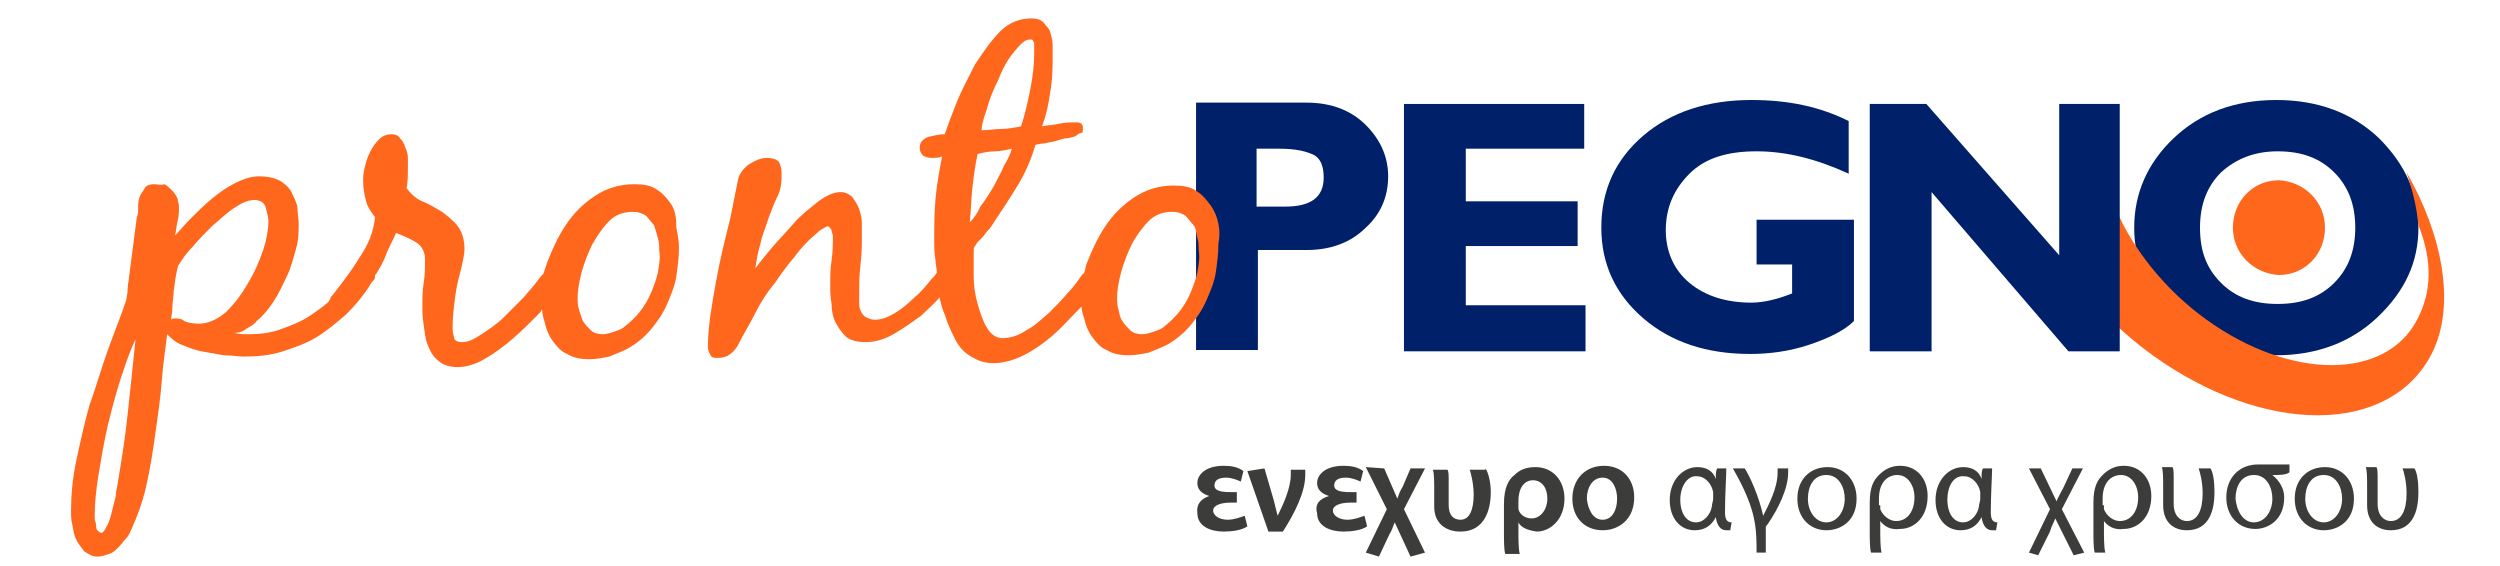 <?xml version="1.0" encoding="utf-8"?>
<!-- Generator: Adobe Illustrator 26.3.1, SVG Export Plug-In . SVG Version: 6.00 Build 0)  -->
<svg version="1.1" id="Livello_1" xmlns="http://www.w3.org/2000/svg" xmlns:xlink="http://www.w3.org/1999/xlink" x="0px" y="0px" width="190" height="43"	 viewBox="0 0 190 43" style="enable-background:new 0 0 190 43;" xml:space="preserve">
<style type="text/css">
	.st0{fill:#002169;}
	.st1{fill:#FF671D;}
	.st2{fill:#3C3C3B;}
</style>
<g>
	<g>
		<path class="st0" d="M179,17.3c0,1.7-0.5,3.1-1.6,4.2c-1.1,1.1-2.5,1.6-4.3,1.6c-1.8,0-3.2-0.5-4.3-1.6c-1.1-1.1-1.6-2.4-1.6-4.2
			c0-1.7,0.5-3.1,1.6-4.2c1.1-1,2.5-1.6,4.3-1.6c1.8,0,3.2,0.5,4.3,1.6C178.5,14.2,179,15.6,179,17.3 M183.8,17.3c0-2.6-1-4.8-3-6.8
			c-2-1.9-4.6-2.9-7.8-2.9c-3.2,0-5.8,1-7.8,2.9c-2,1.9-3,4.2-3,6.8c0,2.6,1,4.9,3,6.8c2,1.9,4.6,2.9,7.8,2.9c3.1,0,5.7-1,7.7-2.9
			C182.8,22.1,183.8,19.9,183.8,17.3"/>
		<path class="st1" d="M163.6,27c-2.9-2.1-5.2-4.6-7-7.2c1.2-1.4,2.6-2.7,4.2-3.9c1.3,3,3.7,6.1,6.9,8.4c6.4,4.6,13.6,4.6,16,0
			c1.1-2.1,1.2-4.4,0.1-7.2c-0.1-1-0.3-2.2-0.9-4c2.7,4.7,3.8,10.1,1.9,13.8C181.6,33.1,172.1,33.1,163.6,27"/>
	</g>
	<g>
		<path class="st0" d="M100.6,13.5c0,1.5-1,2.2-2.9,2.2h-2.2v-4.4h1.7c1.3,0,2.1,0.2,2.7,0.5C100.4,12.1,100.6,12.7,100.6,13.5
			 M105.5,13.4c0-1.5-0.6-2.8-1.7-3.9c-1.1-1.1-2.6-1.7-4.5-1.7h-8.4v18.8h4.7v-7.6h3.7c1.9,0,3.4-0.6,4.5-1.7
			C104.9,16.3,105.5,15,105.5,13.4"/>
		<polygon class="st0" points="111.4,23.2 111.4,18.7 119.9,18.7 119.9,15.3 111.4,15.3 111.4,11.3 120.4,11.3 120.4,7.9 106.7,7.9 
			106.7,26.7 120.5,26.7 120.5,23.2 		"/>
		<path class="st0" d="M133.1,7.6c-3.3,0-6.1,0.9-8.2,2.7s-3.2,4.1-3.2,7c0,2.8,1.1,5.1,3.2,6.9c2.1,1.8,4.8,2.7,8.1,2.7
			c1.5,0,3-0.2,4.5-0.7c1.5-0.5,2.7-1.1,3.4-1.8v-7.7h-7.4v3.4h2.7v2.2c-1,0.4-2.1,0.7-3.1,0.7c-1.9,0-3.5-0.5-4.7-1.5
			c-1.2-1-1.8-2.4-1.8-4c0-1.7,0.6-3.1,1.8-4.3s2.9-1.7,5.1-1.7c2.3,0,4.6,0.6,7,1.7V9.2C138.3,8.1,135.9,7.6,133.1,7.6"/>
		<path class="st1" d="M51,15.5c-0.3-0.4-0.6-0.8-1.1-1.1c-0.4-0.3-1-0.4-1.7-0.4c-1.1,0-2.1,0.3-3,0.9s-1.6,1.3-2.2,2.2
			c-0.6,0.9-1,1.8-1.4,2.8c-0.1,0.3-0.2,0.6-0.3,0.9c0,0-0.1,0.1-0.1,0.1c-0.2,0.2-0.3,0.4-0.4,0.5c-0.2,0.3-0.6,0.7-1,1.2
			c-0.5,0.5-1,1-1.5,1.5c-0.5,0.5-1.1,0.9-1.7,1.3c-0.6,0.4-1,0.6-1.5,0.6c-0.3,0-0.6-0.1-0.6-0.4c-0.1-0.3-0.1-0.5-0.1-0.8
			c0-0.8,0.1-1.5,0.2-2.3s0.3-1.5,0.5-2.3c0.1-0.5,0.2-0.9,0.2-1.3c0-0.7-0.2-1.3-0.5-1.7s-0.8-0.8-1.2-1.1c-0.5-0.3-1-0.6-1.5-0.8
			c-0.5-0.2-0.9-0.6-1.2-1c0.1-0.5,0.1-1,0.1-1.6c0-0.2,0-0.4,0-0.7c0-0.3-0.1-0.6-0.2-0.8c-0.1-0.3-0.2-0.5-0.4-0.7
			c-0.1-0.2-0.4-0.3-0.6-0.3c-0.4,0-0.7,0.1-1,0.4s-0.5,0.6-0.7,1c-0.2,0.4-0.3,0.8-0.4,1.2c-0.1,0.4-0.1,0.7-0.1,1
			c0,0.5,0.1,1,0.2,1.4c0.1,0.5,0.4,0.9,0.7,1.3c-0.1,1.1-0.5,2.1-1.2,3.1c-0.6,1-1.3,1.9-2,2.8c-0.1,0.1-0.2,0.2-0.2,0.3
			c0,0.1-0.1,0.1-0.1,0.2c-0.4,0.4-0.9,0.7-1.3,1c-0.7,0.5-1.5,0.8-2.3,1.1c-0.8,0.3-1.6,0.4-2.5,0.4c-0.4,0-0.7,0-1.1-0.1
			c0.3,0,0.7-0.1,0.9-0.3c0.3-0.2,0.6-0.3,0.8-0.6c0.5-0.4,0.9-0.9,1.3-1.5c0.4-0.6,0.7-1.3,1-1.9s0.5-1.4,0.7-2.1
			c0.2-0.7,0.2-1.3,0.2-1.9c0-0.4-0.1-0.9-0.1-1.3c-0.1-0.4-0.3-0.8-0.5-1.2c-0.2-0.3-0.5-0.6-0.9-0.8c-0.4-0.2-0.9-0.3-1.5-0.3
			s-1.2,0.2-1.8,0.5c-0.6,0.3-1.2,0.7-1.8,1.2c-0.6,0.5-1.1,1-1.6,1.5c-0.5,0.5-0.9,1-1.2,1.3c0.1-0.4,0.1-0.7,0.2-1.1
			c0.1-0.4,0.1-0.8,0.1-1.1c0-0.2-0.1-0.4-0.1-0.6c-0.1-0.2-0.2-0.4-0.4-0.6c-0.2-0.2-0.4-0.4-0.6-0.5C12.2,14.1,12,14,11.7,14
			c-0.3,0-0.6,0.1-0.7,0.3s-0.3,0.4-0.4,0.7s-0.1,0.5-0.1,0.8c0,0.3,0,0.5-0.1,0.7c-0.1,0.8-0.2,1.5-0.3,2.3
			c-0.1,0.8-0.2,1.5-0.3,2.3c0,0.2-0.1,0.5-0.1,0.9c0,0.4-0.1,0.6-0.1,0.8c-0.4,1.2-0.9,2.4-1.4,3.8c-0.5,1.4-0.9,2.8-1.4,4.2
			c-0.4,1.4-0.7,2.8-1,4.2c-0.3,1.4-0.4,2.7-0.4,3.9c0,0.3,0,0.6,0.1,1c0.1,0.4,0.1,0.8,0.3,1.1c0.1,0.3,0.4,0.6,0.6,0.9
			c0.3,0.2,0.6,0.4,1,0.4c0.3,0,0.6-0.1,0.9-0.2c0.3-0.1,0.5-0.3,0.7-0.5c0.2-0.2,0.4-0.5,0.6-0.7c0.2-0.2,0.3-0.5,0.4-0.7
			c0.4-0.9,0.8-1.9,1.1-3.2c0.3-1.3,0.5-2.6,0.7-4c0.2-1.4,0.4-2.8,0.5-4.1c0.1-1.4,0.3-2.5,0.4-3.5c0.3,0.3,0.6,0.6,1.1,0.8
			c0.5,0.2,1,0.4,1.5,0.5c0.6,0.1,1.1,0.2,1.7,0.3c0.6,0,1.1,0.1,1.5,0.1c1.1,0,2.1-0.1,3-0.4c0.9-0.3,1.8-0.6,2.6-1.1
			c0.8-0.5,1.5-1.1,2.2-1.7c0.7-0.7,1.3-1.4,1.8-2.2c0.1-0.2,0.2-0.3,0.3-0.4c0.1-0.1,0.1-0.2,0.1-0.4c0,0,0.1-0.1,0.1-0.1
			c0.3-0.5,0.6-1,0.8-1.6c0.2-0.5,0.5-1,0.7-1.5c0.5,0.2,1,0.4,1.5,0.7c0.5,0.3,0.7,0.8,0.7,1.3c0,0.6,0,1.2-0.1,1.8
			c-0.1,0.6-0.1,1.2-0.1,1.8c0,0.4,0,0.8,0.1,1.4s0.1,1,0.3,1.5c0.2,0.5,0.4,0.9,0.8,1.2c0.3,0.3,0.8,0.5,1.5,0.5
			c0.6,0,1.3-0.2,2-0.6c0.7-0.4,1.4-0.9,2.1-1.5c0.7-0.6,1.3-1.2,1.9-1.8c0.2-0.2,0.3-0.3,0.4-0.5c0,0.3,0.1,0.7,0.2,1
			c0.1,0.5,0.3,1,0.6,1.4c0.3,0.4,0.6,0.8,1.1,1c0.5,0.3,1,0.4,1.7,0.4c0.5,0,1-0.1,1.5-0.2c0.5-0.2,1-0.4,1.4-0.6
			c0.7-0.4,1.3-0.9,1.8-1.5c0.5-0.6,0.9-1.2,1.2-1.9c0.3-0.7,0.6-1.4,0.7-2.1c0.1-0.7,0.2-1.4,0.2-2.2c0-0.5-0.1-1-0.2-1.5
			C51.4,16.4,51.3,16,51,15.5 M9.7,31.5c-0.2,1.9-0.5,3.7-0.8,5.5c0,0.1-0.1,0.3-0.1,0.7c-0.1,0.4-0.2,0.8-0.3,1.2
			c-0.1,0.4-0.2,0.8-0.4,1.1c-0.1,0.3-0.3,0.5-0.4,0.5c-0.1,0-0.2-0.1-0.3-0.2c-0.1-0.1-0.1-0.3-0.1-0.4c0-0.2-0.1-0.3-0.1-0.5v-0.3
			c0-0.8,0.1-1.9,0.3-3.1c0.2-1.2,0.4-2.4,0.7-3.7c0.3-1.2,0.6-2.4,1-3.6s0.7-2.1,1.1-2.9C10.1,27.8,9.9,29.6,9.7,31.5 M17.2,23.7
			c-0.7,0.6-1.4,0.9-2.1,0.9c-0.5,0-0.9-0.1-1.1-0.2c-0.2-0.2-0.5-0.2-0.7-0.2c-0.1,0-0.2,0-0.3,0.1c0-0.2,0.1-0.5,0.1-0.9
			c0-0.4,0.1-0.9,0.1-1.3c0.1-0.5,0.1-0.9,0.2-1.3c0.1-0.4,0.1-0.6,0.2-0.7c0.2-0.3,0.5-0.8,1-1.3c0.5-0.6,1-1.1,1.5-1.6
			c0.6-0.5,1.1-1,1.7-1.4s1.1-0.6,1.5-0.6c0.5,0,0.8,0.2,0.9,0.6c0.1,0.4,0.2,0.7,0.2,1c0,0.5-0.1,1.3-0.4,2.2
			c-0.3,0.9-0.7,1.8-1.2,2.6C18.4,22.3,17.9,23,17.2,23.7 M50,20.7c-0.1,0.5-0.3,1-0.5,1.5c-0.2,0.5-0.5,1-0.8,1.4
			c-0.3,0.4-0.7,0.8-1.2,1.2c-0.2,0.2-0.5,0.3-0.8,0.4c-0.3,0.1-0.6,0.2-0.9,0.2c-0.4,0-0.7-0.1-0.9-0.3c-0.2-0.2-0.4-0.4-0.6-0.7
			c-0.1-0.3-0.2-0.5-0.3-0.9c-0.1-0.3-0.1-0.6-0.1-0.9c0-0.5,0.1-1.1,0.3-1.9c0.2-0.7,0.5-1.5,0.8-2.1c0.4-0.7,0.8-1.3,1.3-1.8
			c0.5-0.5,1.1-0.7,1.8-0.7c0.4,0,0.7,0.1,1,0.3c0.2,0.2,0.4,0.5,0.6,0.7c0.1,0.3,0.2,0.6,0.3,1c0.1,0.3,0.1,0.6,0.1,0.9
			C50.2,19.6,50.1,20.1,50,20.7"/>
		<path class="st1" d="M92.6,17c-0.1-0.5-0.3-1-0.6-1.4c-0.3-0.4-0.6-0.8-1.1-1.1c-0.4-0.3-1-0.4-1.7-0.4c-1.1,0-2.1,0.3-3,0.9
			s-1.6,1.3-2.2,2.2c-0.6,0.9-1,1.8-1.4,2.8c-0.1,0.2-0.1,0.5-0.2,0.7c0,0,0,0.1-0.1,0.1c-0.3,0.4-0.6,0.9-1.1,1.4
			c-0.5,0.6-1,1.1-1.5,1.6c-0.6,0.5-1.1,1-1.7,1.3c-0.6,0.4-1.2,0.6-1.8,0.6c-0.5,0-0.9-0.3-1.2-0.8c-0.3-0.5-0.5-1.1-0.7-1.8
			s-0.3-1.4-0.3-2.1S74,19.8,74,19.5v-0.4c0-0.2,0-0.3,0.1-0.4c0.1-0.1,0.1-0.2,0.2-0.3c0.1-0.1,0.2-0.2,0.3-0.3
			c0.2-0.2,0.3-0.4,0.5-0.6c0.2-0.2,0.3-0.4,0.5-0.7c0.6-0.9,1.2-1.8,1.8-2.8s1-2,1.3-3c0.1,0,0.4-0.1,0.7-0.1
			c0.3-0.1,0.6-0.1,0.9-0.2s0.6-0.2,0.9-0.2c0.3-0.1,0.5-0.1,0.6-0.2c0.1-0.1,0.3-0.2,0.4-0.2s0.1-0.2,0.1-0.4
			c0-0.3-0.2-0.4-0.5-0.4c-0.4,0-0.8,0-1.3,0.1c-0.4,0.1-0.8,0.1-1.3,0.2c0.3-0.8,0.5-1.7,0.6-2.5C80,6,80,5.2,80,4.3
			c0-0.2,0-0.5,0-0.9c0-0.3-0.1-0.7-0.2-1S79.5,2,79.3,1.7c-0.2-0.2-0.5-0.3-0.9-0.3c-0.9,0-1.7,0.3-2.4,1S74.7,4,74.1,4.9
			c-0.5,1-1,1.9-1.4,2.9c-0.4,1-0.7,1.8-0.9,2.4c-0.4,0-0.8,0.1-1.2,0.2c-0.4,0.1-0.7,0.4-0.7,0.8c0,0.5,0.3,0.8,0.9,0.8
			c0.3,0,0.5,0,0.8-0.1c-0.2,1-0.4,2.1-0.5,3.2c-0.1,1.1-0.1,2.1-0.1,3.2c0,0.4,0,0.9,0.1,1.5c0,0.3,0.1,0.6,0.1,0.9
			c-0.1,0.2-0.2,0.3-0.4,0.5c-0.4,0.5-0.8,1-1.3,1.4c-0.5,0.5-1,0.9-1.5,1.2s-1,0.5-1.5,0.5c-0.3,0-0.5-0.1-0.7-0.2
			c-0.2-0.1-0.3-0.3-0.4-0.5s-0.1-0.4-0.1-0.6c0-0.2,0-0.4,0-0.6c0-0.8,0-1.5,0.1-2.3c0.1-0.8,0.1-1.5,0.1-2.3c0-0.2,0-0.5,0-0.9
			c0-0.3-0.1-0.7-0.2-1c-0.1-0.3-0.3-0.6-0.5-0.9c-0.2-0.2-0.5-0.4-0.9-0.4c-0.5,0-1,0.2-1.7,0.7c-0.6,0.5-1.3,1-1.9,1.7
			s-1.2,1.3-1.7,1.9c-0.5,0.6-0.9,1.1-1.2,1.5c0.1-0.6,0.2-1.3,0.4-1.9c0.1-0.6,0.4-1.2,0.6-1.9c0.2-0.5,0.4-1.1,0.7-1.7
			s0.3-1.2,0.3-1.8c0-0.3-0.1-0.6-0.2-0.8c-0.2-0.2-0.5-0.3-0.9-0.3c-0.5,0-0.9,0.2-1.4,0.5c-0.4,0.3-0.7,0.7-0.8,1.1
			c-0.1,0.5-0.2,1-0.3,1.5c-0.1,0.5-0.2,1-0.3,1.5c-0.4,1.6-0.8,3.2-1.1,4.9s-0.6,3.3-0.6,4.9c0,0.2,0.1,0.4,0.2,0.6
			c0.1,0.2,0.3,0.2,0.6,0.2c0.3,0,0.7-0.1,0.9-0.3c0.3-0.2,0.5-0.5,0.6-0.7c0.4-0.8,0.9-1.6,1.3-2.4c0.4-0.8,0.9-1.6,1.5-2.3
			c0.4-0.6,0.9-1.3,1.5-2c0.5-0.7,1.1-1.3,1.7-1.8c0.1-0.1,0.2-0.2,0.4-0.3c0.2-0.1,0.3-0.2,0.4-0.2c0.1,0,0.2,0.1,0.3,0.3
			c0,0.2,0.1,0.3,0.1,0.4c0,0.6,0,1.2-0.1,1.9c-0.1,0.6-0.1,1.2-0.1,1.9c0,0.4,0,0.9,0.1,1.4c0,0.5,0.1,1,0.3,1.4
			c0.2,0.4,0.5,0.8,0.8,1.1c0.4,0.3,0.9,0.4,1.5,0.4c0.7,0,1.4-0.2,2.1-0.6c0.7-0.4,1.4-0.9,2.1-1.4c0.5-0.5,1-0.9,1.4-1.4
			c0.1,0.4,0.2,0.9,0.4,1.3c0.2,0.7,0.5,1.3,0.8,1.9c0.3,0.6,0.7,1,1.2,1.3c0.5,0.3,1,0.5,1.7,0.5c0.7,0,1.5-0.2,2.3-0.6
			c0.8-0.4,1.5-0.9,2.2-1.5c0.7-0.6,1.3-1.3,1.9-1.9c0.1-0.1,0.2-0.2,0.3-0.3c0,0.3,0.1,0.6,0.2,0.9c0.1,0.5,0.3,1,0.6,1.4
			c0.3,0.4,0.6,0.8,1.1,1c0.5,0.3,1,0.4,1.7,0.4c0.5,0,1-0.1,1.5-0.2c0.5-0.2,1-0.4,1.4-0.6c0.7-0.4,1.3-0.9,1.8-1.5
			c0.5-0.6,0.9-1.2,1.2-1.9c0.3-0.7,0.6-1.4,0.7-2.1c0.1-0.7,0.2-1.4,0.2-2.2C92.7,18,92.7,17.5,92.6,17 M75,8.3
			c0.2-0.8,0.5-1.5,0.9-2.3c0.3-0.8,0.7-1.5,1.2-2.1S77.9,3,78.3,3c0.1,0,0.2,0,0.2,0.1c0.1,0.1,0.1,0.2,0.1,0.3c0,0.1,0,0.2,0,0.3
			V4c0,0.9-0.1,1.8-0.3,2.8c-0.2,1-0.4,1.9-0.7,2.8c-0.5,0.1-1,0.2-1.5,0.2c-0.5,0-1,0.1-1.5,0.1C74.6,9.6,74.7,9.1,75,8.3
			 M73.7,16.9c0.1-0.9,0.1-1.7,0.2-2.6c0.1-0.9,0.2-1.7,0.4-2.6c0.4-0.1,0.9-0.2,1.3-0.2c0.4,0,0.9-0.1,1.3-0.2
			c-0.1,0.4-0.3,0.8-0.6,1.3c-0.2,0.5-0.5,1-0.8,1.6c-0.3,0.5-0.6,1-1,1.5C74.3,16.2,74,16.6,73.7,16.9 M91,20.7
			c-0.1,0.5-0.3,1-0.5,1.5c-0.2,0.5-0.5,1-0.8,1.4c-0.3,0.4-0.7,0.8-1.2,1.2c-0.2,0.2-0.5,0.3-0.8,0.4c-0.3,0.1-0.6,0.2-0.9,0.2
			c-0.4,0-0.7-0.1-0.9-0.3c-0.2-0.2-0.4-0.4-0.6-0.7s-0.2-0.5-0.3-0.9c-0.1-0.3-0.1-0.6-0.1-0.9c0-0.5,0.1-1.1,0.3-1.9
			c0.2-0.7,0.5-1.5,0.8-2.1s0.8-1.3,1.3-1.8c0.5-0.5,1.1-0.7,1.8-0.7c0.4,0,0.7,0.1,1,0.3c0.2,0.2,0.4,0.5,0.6,0.7s0.2,0.6,0.3,1
			c0.1,0.3,0.1,0.6,0.1,0.9C91.2,19.6,91.1,20.1,91,20.7"/>
		<polygon class="st0" points="156.5,7.9 156.5,19.4 146.4,7.9 142.1,7.9 142.1,26.7 146.8,26.7 146.8,14.6 157.2,26.7 161.1,26.7 
			161.1,7.9 		"/>
		<path class="st1" d="M173.2,20.9c2,0,3.5-1.6,3.5-3.6s-1.6-3.5-3.5-3.6c-2,0-3.5,1.6-3.5,3.6S171.3,20.8,173.2,20.9"/>
	</g>
	<g>
		<path class="st2" d="M91.9,37.7c-0.6-0.2-0.9-0.5-0.9-1c0-0.6,0.6-1.3,2-1.3c0.6,0,1.1,0.1,1.5,0.4l-0.2,0.8
			c-0.2-0.1-0.7-0.3-1.1-0.3c-0.6,0-0.9,0.2-0.9,0.6c0,0.4,0.5,0.5,1.2,0.5h0.5v0.8h-0.5c-0.7,0-1.3,0.2-1.3,0.6
			c0,0.4,0.5,0.7,1.1,0.7c0.5,0,1-0.2,1.3-0.3l0.2,0.8c-0.4,0.3-1.2,0.4-1.8,0.4c-1,0-2-0.4-2-1.4C90.9,38.3,91.3,37.9,91.9,37.7
			L91.9,37.7L91.9,37.7z"/>
		<path class="st2" d="M96.1,35.6l0.7,2.4c0.1,0.4,0.2,0.8,0.3,1.2h0c0.4-0.8,1-2.1,1-3.1c0-0.1,0-0.3,0-0.4h1.1c0,0.1,0,0.2,0,0.4
			c0,1.3-0.8,2.9-1.7,4.3h-1.1l-1.6-4.6L96.1,35.6L96.1,35.6z"/>
		<path class="st2" d="M101,37.7c-0.6-0.2-0.9-0.5-0.9-1c0-0.6,0.6-1.3,2-1.3c0.6,0,1.1,0.1,1.5,0.4l-0.2,0.8
			c-0.2-0.1-0.7-0.3-1.1-0.3c-0.6,0-0.9,0.2-0.9,0.6c0,0.4,0.5,0.5,1.2,0.5h0.5v0.8h-0.5c-0.7,0-1.3,0.2-1.3,0.6
			c0,0.4,0.5,0.7,1.1,0.7c0.5,0,1-0.2,1.3-0.3l0.2,0.8c-0.4,0.3-1.2,0.4-1.8,0.4c-1,0-2-0.4-2-1.4C99.9,38.3,100.3,37.9,101,37.7
			L101,37.7L101,37.7z"/>
		<path class="st2" d="M105.2,35.6l1,2.3h0c0.1-0.3,0.2-0.6,0.4-0.9l0.6-1.4h1.1l-1.6,3.1l1.6,3.3l-1.1,0.3l-1.2-2.6l0,0
			c-0.1,0.2-0.2,0.6-0.4,0.9l-0.8,1.7l-1-0.3l1.6-3.3l-1.6-3.2L105.2,35.6L105.2,35.6z"/>
		<path class="st2" d="M112.9,35.6c0.2,0.3,0.4,1,0.4,1.8c0,1.4-0.5,3-2.3,3c-1.1,0-2-0.6-2-1.9v-1.2c0-0.7,0-1.3-0.1-1.6h1.1
			c0.1,0.1,0.1,0.4,0.1,0.9v1.8c0,0.8,0.4,1.1,0.9,1.1c0.7,0,1-0.8,1-1.9c0-0.8-0.2-1.6-0.3-1.9H112.9z"/>
		<path class="st2" d="M115.4,39.7v0.7c0,0.6,0,1.3,0.1,1.7h-1.1c-0.1-0.3-0.1-1-0.1-1.7v-2.1c0-1.3,0.4-1.9,0.8-2.2
			c0.4-0.4,0.9-0.6,1.6-0.6c1.3,0,2.2,1,2.2,2.4c0,1.6-1.1,2.5-2.1,2.5C116.1,40.3,115.6,40.1,115.4,39.7
			C115.4,39.7,115.4,39.7,115.4,39.7z M115.4,38.4c0,0.1,0,0.2,0,0.3c0.1,0.4,0.5,0.7,1,0.7c0.7,0,1.2-0.7,1.2-1.5
			c0-0.8-0.4-1.4-1.1-1.4c-0.6,0-1.1,0.5-1.1,1.6V38.4z"/>
		<path class="st2" d="M121.8,40.3c-1.3,0-2.3-0.9-2.3-2.4c0-1.5,1-2.5,2.4-2.5c1.4,0,2.3,1,2.3,2.4C124.2,39.5,123,40.3,121.8,40.3
			L121.8,40.3z M121.8,39.5c0.7,0,1.1-0.7,1.1-1.6c0-0.7-0.3-1.6-1.1-1.6c-0.8,0-1.2,0.8-1.2,1.6C120.7,38.8,121.1,39.5,121.8,39.5
			L121.8,39.5L121.8,39.5z"/>
		<path class="st2" d="M131.2,35.6c0,0.5-0.1,2.1-0.1,3.3c0,0.5,0.1,0.8,0.5,0.8l-0.1,0.6c-0.1,0-0.2,0-0.3,0c-0.4,0-0.7-0.3-0.8-1
			h0c-0.3,0.6-0.8,1-1.6,1c-1.1,0-1.9-0.9-1.9-2.3c0-1.5,1-2.5,2.1-2.5c0.7,0,1.2,0.3,1.4,0.9h0c0-0.4,0-0.6,0.1-0.8
			C130.5,35.6,131.2,35.6,131.2,35.6z M127.7,38c0,0.9,0.4,1.7,1.2,1.7c0.6,0,1.1-0.6,1.2-1.2c0-0.2,0.1-0.4,0.1-0.6
			c0-0.2,0-0.3,0-0.5c-0.1-0.6-0.6-1.2-1.2-1.2C128.3,36.1,127.7,36.9,127.7,38L127.7,38L127.7,38z"/>
		<path class="st2" d="M133.5,42.1c0-0.9,0-1.8-0.2-2.7c-0.3-1.5-1.2-3.1-1.6-3.8h0.9c0.4,0.6,1.1,2.2,1.4,3.6h0
			c0.4-0.8,1.1-2.1,1.1-3.3c0-0.1,0-0.2,0-0.3h0.8c0,0.1,0,0.2,0,0.3c0,1.2-0.7,2.7-1.6,4c-0.1,0.1-0.1,0.1-0.1,0.2
			c0,0.5,0,1.3,0,1.9H133.5z"/>
		<path class="st2" d="M138.8,40.3c-1.2,0-2.2-0.9-2.2-2.4c0-1.5,1-2.4,2.3-2.4c1.3,0,2.2,1,2.2,2.4
			C141.1,39.6,139.9,40.3,138.8,40.3L138.8,40.3z M138.8,39.7c0.8,0,1.4-0.8,1.4-1.8c0-0.8-0.4-1.8-1.4-1.8c-1,0-1.4,0.9-1.4,1.8
			C137.4,38.9,138,39.7,138.8,39.7L138.8,39.7z"/>
		<path class="st2" d="M142.9,39.6v0.7c0,0.5,0,1.3,0.1,1.7h-0.8c-0.1-0.3-0.1-1-0.1-1.7v-2.1c0-1.2,0.3-1.7,0.7-2.1
			c0.4-0.4,0.9-0.7,1.6-0.7c1.3,0,2.1,1,2.1,2.3c0,1.6-1,2.5-2.1,2.5C143.7,40.3,143.2,40,142.9,39.6
			C142.9,39.6,142.9,39.6,142.9,39.6z M142.9,38.4c0,0.1,0,0.2,0,0.3c0.2,0.5,0.7,0.9,1.2,0.9c0.9,0,1.4-0.8,1.4-1.8
			c0-0.9-0.5-1.7-1.3-1.7c-0.7,0-1.4,0.5-1.4,1.8V38.4z"/>
		<path class="st2" d="M151.4,35.6c0,0.5-0.1,2.1-0.1,3.3c0,0.5,0.1,0.8,0.5,0.8l-0.1,0.6c-0.1,0-0.2,0-0.3,0c-0.4,0-0.7-0.3-0.8-1
			h0c-0.3,0.6-0.8,1-1.6,1c-1.1,0-1.9-0.9-1.9-2.3c0-1.5,1-2.5,2.1-2.5c0.7,0,1.2,0.3,1.4,0.9h0c0-0.4,0-0.6,0.1-0.8
			C150.7,35.6,151.4,35.6,151.4,35.6z M148,38c0,0.9,0.4,1.7,1.2,1.7c0.6,0,1.1-0.6,1.2-1.2c0-0.2,0.1-0.4,0.1-0.6
			c0-0.2,0-0.3,0-0.5c-0.1-0.6-0.6-1.2-1.2-1.2C148.5,36.1,148,36.9,148,38L148,38L148,38z"/>
		<path class="st2" d="M155.1,35.6l1.2,2.5h0c0.1-0.3,0.3-0.6,0.5-1l0.7-1.5h0.8l-1.6,3.1l1.7,3.3l-0.8,0.2l-1.4-2.8h0
			c-0.1,0.3-0.3,0.6-0.4,1l-0.9,1.8l-0.7-0.2l1.6-3.3l-1.6-3.1H155.1z"/>
		<path class="st2" d="M159.9,39.6v0.7c0,0.5,0,1.3,0.1,1.7h-0.8c-0.1-0.3-0.1-1-0.1-1.7v-2.1c0-1.2,0.3-1.7,0.7-2.1
			c0.4-0.4,0.9-0.7,1.6-0.7c1.3,0,2.1,1,2.1,2.3c0,1.6-1,2.5-2.1,2.5C160.7,40.3,160.2,40,159.9,39.6
			C159.9,39.6,159.9,39.6,159.9,39.6z M159.9,38.4c0,0.1,0,0.2,0,0.3c0.2,0.5,0.7,0.9,1.2,0.9c0.9,0,1.4-0.8,1.4-1.8
			c0-0.9-0.5-1.7-1.3-1.7c-0.7,0-1.4,0.5-1.4,1.8V38.4z"/>
		<path class="st2" d="M168,35.6c0.2,0.3,0.3,1,0.3,1.8c0,1.4-0.4,2.9-2.1,2.9c-1,0-1.8-0.6-1.8-1.9v-1.3c0-0.8,0-1.3-0.1-1.6h0.8
			c0.1,0.1,0.1,0.4,0.1,0.9v1.9c0,0.9,0.5,1.3,1,1.3c0.8,0,1.2-0.8,1.2-2.1c0-0.9-0.2-1.6-0.3-1.9L168,35.6L168,35.6z"/>
		<path class="st2" d="M172.7,36.1c0.5,0.4,0.9,1,0.9,1.7c0,1.7-1.2,2.4-2.2,2.4c-1.2,0-2.2-0.9-2.2-2.4c0-1.5,1-2.5,2.4-2.5
			c0.3,0,0.8,0,0.9,0h0.5c0.3,0,0.9,0,1,0l0,0.6C173.7,36.1,173.3,36.1,172.7,36.1L172.7,36.1L172.7,36.1z M171.3,39.7
			c0.8,0,1.4-0.8,1.4-1.8c0-0.8-0.4-1.8-1.4-1.8c-1,0-1.4,0.9-1.4,1.8C170,38.9,170.5,39.7,171.3,39.7
			C171.3,39.7,171.3,39.7,171.3,39.7z"/>
		<path class="st2" d="M176.6,40.3c-1.2,0-2.2-0.9-2.2-2.4c0-1.5,1-2.4,2.3-2.4c1.3,0,2.2,1,2.2,2.4
			C178.9,39.6,177.7,40.3,176.6,40.3L176.6,40.3z M176.6,39.7c0.8,0,1.4-0.8,1.4-1.8c0-0.8-0.4-1.8-1.4-1.8c-1,0-1.4,0.9-1.4,1.8
			C175.2,38.9,175.8,39.7,176.6,39.7L176.6,39.7z"/>
		<path class="st2" d="M183.5,35.6c0.2,0.3,0.3,1,0.3,1.8c0,1.4-0.4,2.9-2.1,2.9c-1,0-1.8-0.6-1.8-1.9v-1.3c0-0.8,0-1.3-0.1-1.6h0.8
			c0.1,0.1,0.1,0.4,0.1,0.9v1.9c0,0.9,0.5,1.3,1,1.3c0.8,0,1.2-0.8,1.2-2.1c0-0.9-0.2-1.6-0.3-1.9L183.5,35.6L183.5,35.6z"/>
	</g>
</g>
</svg>
